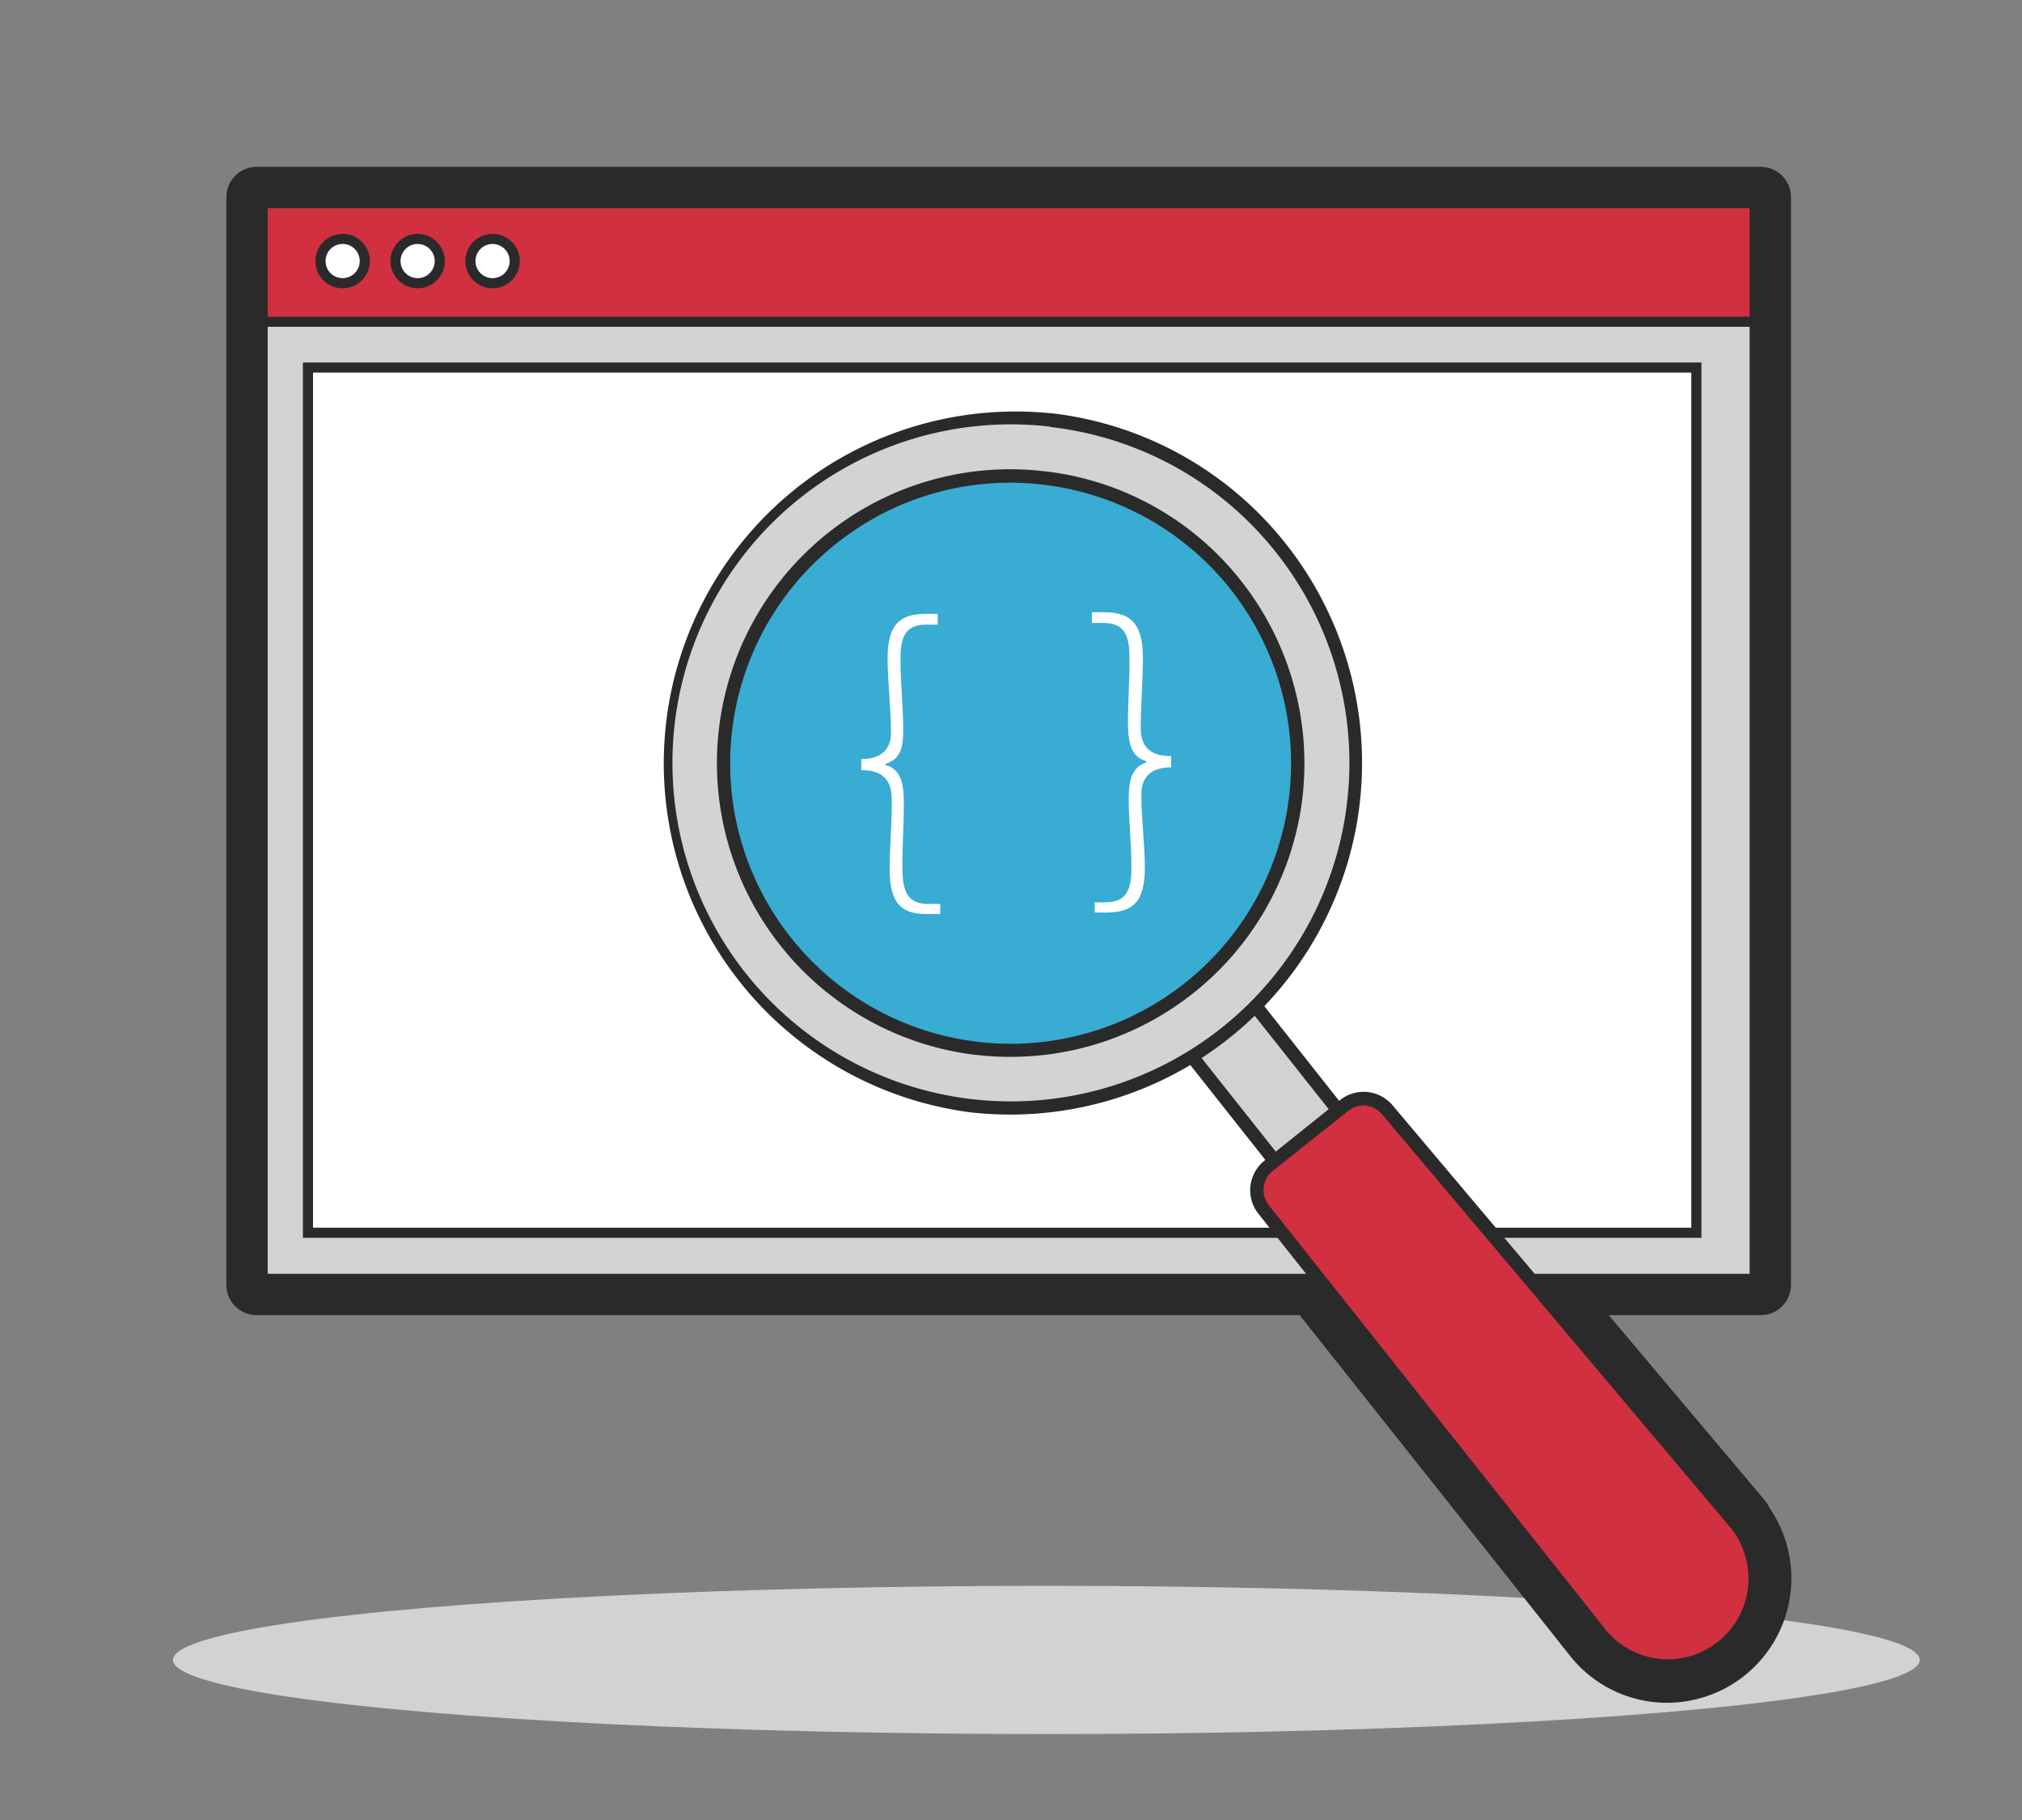 <svg xmlns="http://www.w3.org/2000/svg" id="Layer_1" data-name="Layer 1" viewBox="0 0 200 180"><rect x="0" y="0" width="200" height="180" fill="#808080" stroke="none"/><defs><style>.cls-1{fill:#d2d2d2;}.cls-2,.cls-7{fill:#2b2a2a;}.cls-2,.cls-3,.cls-4,.cls-5,.cls-6{stroke:#2b2a2a;}.cls-2{stroke-linejoin:round;stroke-width:6px;}.cls-3{fill:#d3d2d2;}.cls-3,.cls-4,.cls-5,.cls-6{stroke-miterlimit:10;}.cls-11,.cls-4{fill:#fff;}.cls-10,.cls-5{fill:#d13040;}.cls-6{fill:none;}.cls-8{fill:#d3d3d3;}.cls-9{fill:#38acd2;}</style></defs><title>scanning-icon - scan copy</title><ellipse class="cls-1" cx="103.5" cy="164.17" rx="86.39" ry="7.33"></ellipse><path class="cls-2" d="M172.26,150.31l-19.59-23.24h21.48V19.5H25.39V127.07H130l27.64,34.82a9.27,9.27,0,0,0,6.21,3.46h0a9.31,9.31,0,0,0,8.35-15Z"></path><g id="Artwork_47" data-name="Artwork 47"><rect class="cls-3" x="25.97" y="25.21" width="147.61" height="101.28"></rect><rect class="cls-4" x="30.46" y="36.35" width="137.33" height="85.57"></rect><rect class="cls-5" x="25.97" y="20.08" width="147.61" height="11.74"></rect><path class="cls-4" d="M36.08,25.82a2.19,2.19,0,1,1-2.18-2.19,2.18,2.18,0,0,1,2.18,2.19"></path><path class="cls-4" d="M43.5,25.82a2.19,2.19,0,1,1-2.19-2.19,2.19,2.19,0,0,1,2.19,2.19"></path><path class="cls-4" d="M50.91,25.82a2.19,2.19,0,1,1-2.19-2.19,2.19,2.19,0,0,1,2.19,2.19"></path><rect class="cls-6" x="25.96" y="20.07" width="147.62" height="106.42"></rect></g><rect class="cls-1" x="120.47" y="98.09" width="8.03" height="16.5" transform="translate(-39.13 100.42) rotate(-38.43)"></rect><path class="cls-7" d="M126.36,116.24l-11.07-14,7.32-5.82,11.07,14Zm-9.22-13.76,9.43,11.9,5.26-4.17-9.43-11.9Z"></path><path class="cls-8" d="M126.7,54.26a34.13,34.13,0,1,1-47.95-5.52,34.14,34.14,0,0,1,48,5.52"></path><path class="cls-7" d="M95.91,110a34.8,34.8,0,0,1,8-69.13H104a34.57,34.57,0,0,1,23.2,12.93h0a34.92,34.92,0,0,1,7.16,26.68A34.8,34.8,0,0,1,95.91,110Zm8-67.81h-.08a33.48,33.48,0,1,0,22.39,12.45h0A33.22,33.22,0,0,0,103.87,42.23Z"></path><path class="cls-9" d="M82.31,53.23a28.4,28.4,0,1,0,39.89,4.59,28.39,28.39,0,0,0-39.89-4.59"></path><path class="cls-7" d="M96.57,104.34A29.07,29.07,0,0,1,81.9,52.71h0a28.89,28.89,0,0,1,21.39-6.1h.06a28.86,28.86,0,0,1,19.37,10.79,29.16,29.16,0,0,1,6,22.29,29.08,29.08,0,0,1-32.14,24.64Zm6.63-56.41h-.07a27.53,27.53,0,0,0-20.41,5.83h0a27.74,27.74,0,1,0,20.48-5.82Z"></path><path class="cls-10" d="M170.35,162.88h0a8.65,8.65,0,0,1-12.15-1.4L125,119.59a3.07,3.07,0,0,1,.52-4.29l7.49-6a3.08,3.08,0,0,1,4.3.47l34.48,40.91a8.65,8.65,0,0,1-1.4,12.15"></path><path class="cls-7" d="M163.89,165.35a9.27,9.27,0,0,1-6.21-3.46L124.44,120a3.74,3.74,0,0,1,.63-5.21l7.49-6a3.74,3.74,0,0,1,5.22.57l34.48,40.9a9.31,9.31,0,0,1-8.35,15Zm-28.72-56a2.41,2.41,0,0,0-1.79.5l-7.49,5.95a2.42,2.42,0,0,0-.41,3.37l33.24,41.88a7.92,7.92,0,0,0,5.32,3h0a7.93,7.93,0,0,0,5.88-1.67h0a8,8,0,0,0,1.3-11.23l-34.48-40.9A2.38,2.38,0,0,0,135.17,109.37Z"></path><path class="cls-11" d="M88.19,78.94c0-1.42-.58-2.79-3-2.77v-1.1c2.41,0,3-1.41,2.94-2.76,0-2.21-.32-4.8-.34-7.15,0-3.41,1.23-4.43,3.72-4.45h1.24v1.07H91.62c-2,0-2.58,1.09-2.55,3.51,0,2.11.24,4.45.27,6.63S89,75.1,87.61,75.53v.13c1.38.41,1.78,1.61,1.79,3.58,0,2.49-.16,4.39-.14,6.63,0,2.42.59,3.55,2.62,3.53H93v1l-1.24,0C89.3,90.43,88,89.51,88,86c0-2.55.24-4.7.21-7.08"></path><path class="cls-11" d="M109.29,89.24c2.11,0,2.65-1.17,2.62-3.58,0-2.25-.24-4.15-.27-6.63,0-2,.39-3.18,1.73-3.61v-.14c-1.35-.4-1.78-1.54-1.8-3.57s.17-4.53.15-6.64c0-2.41-.59-3.48-2.69-3.46H108V60.55h1.17c2.56,0,3.84,1,3.88,4.38,0,2.35-.23,5-.21,7.16,0,1.34.58,2.72,3,2.69v1.11c-2.41,0-3,1.41-2.94,2.83,0,2.38.32,4.52.34,7.07,0,3.49-1.23,4.43-3.79,4.46h-1.17v-1Z"></path></svg>